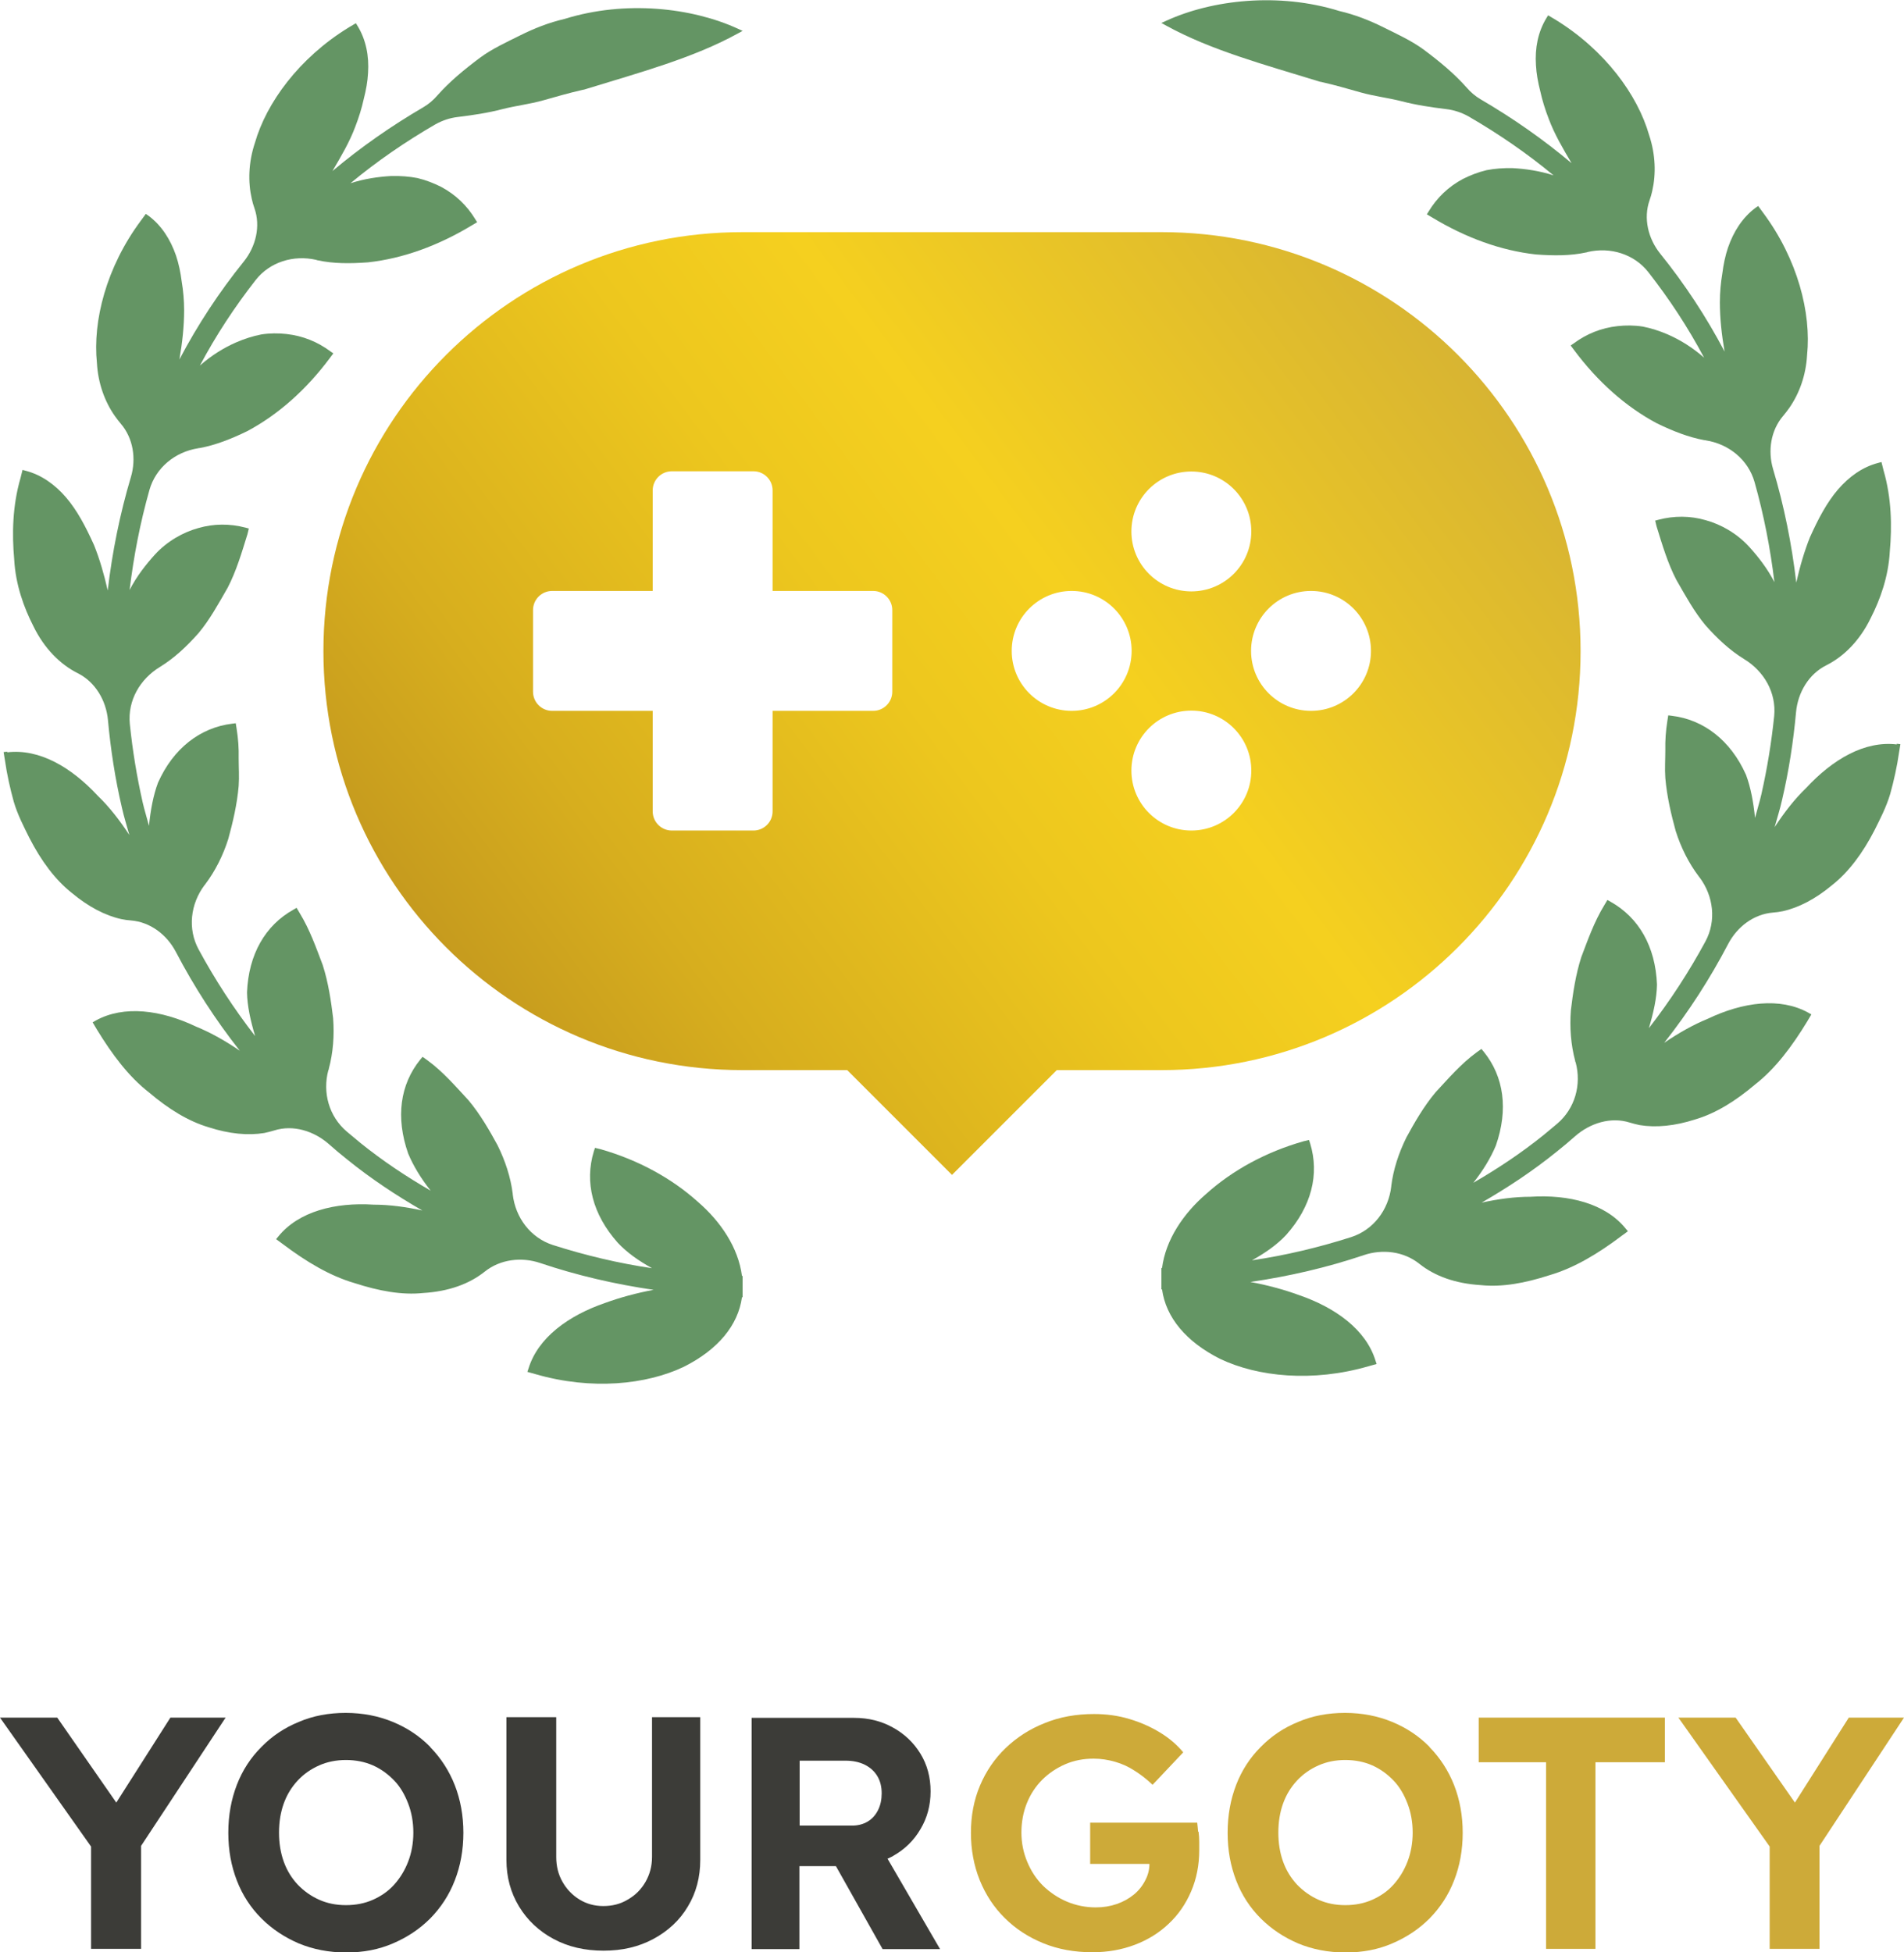 <?xml version="1.0" encoding="UTF-8"?><svg id="b" xmlns="http://www.w3.org/2000/svg" xmlns:xlink="http://www.w3.org/1999/xlink" viewBox="0 0 84.48 86.62"><defs><linearGradient id="d" x1="13.19" y1="50.61" x2="69.06" y2="8.84" gradientUnits="userSpaceOnUse"><stop offset="0" stop-color="#b2841d"/><stop offset=".02" stop-color="#b4871d"/><stop offset=".27" stop-color="#d7ae1e"/><stop offset=".48" stop-color="#edc71e"/><stop offset=".6" stop-color="#f5d01f"/><stop offset="1" stop-color="#cdaa39"/></linearGradient></defs><g id="c"><path d="M84.16,33.03c-1.43-.17-2.84.66-4.02,1.93-.52.5-.98,1.1-1.4,1.74.11-.4.24-.8.33-1.21.3-1.28.5-2.58.62-3.89.08-.87.56-1.69,1.34-2.08s1.49-1.1,1.97-2.09c.42-.82.79-1.84.85-2.96.1-1.12.08-2.37-.28-3.61l-.09-.36-.15.04c-.69.18-1.29.61-1.78,1.18-.49.57-.87,1.29-1.24,2.11-.25.62-.45,1.31-.61,2.02-.2-1.71-.54-3.4-1.03-5.04-.24-.81-.1-1.72.45-2.36.09-.11.18-.22.27-.35.44-.63.74-1.44.79-2.35.19-1.85-.41-4.24-1.95-6.31l-.22-.3-.13.09c-.57.43-.96,1.04-1.21,1.76-.12.36-.2.74-.25,1.14-.07.41-.11.85-.11,1.29,0,.7.08,1.43.21,2.18-.81-1.54-1.77-3-2.86-4.35-.53-.66-.75-1.56-.47-2.36.05-.14.09-.28.12-.42.17-.74.15-1.61-.14-2.48-.51-1.78-1.96-3.77-4.16-5.12l-.32-.19-.08.13c-.37.61-.51,1.33-.46,2.08.02.38.09.76.19,1.15.09.41.22.83.38,1.24.25.67.62,1.3,1.01,1.96-1.26-1.06-2.61-2-4.03-2.83-.24-.14-.45-.32-.63-.53-.53-.6-1.18-1.14-1.89-1.67-.54-.4-1.16-.68-1.78-.99-.62-.31-1.28-.57-1.97-.73-2.7-.84-5.65-.5-7.68.43l-.22.1.22.12c1.98,1.09,4.36,1.73,6.73,2.46.05.02.1.03.16.04.58.13,1.16.3,1.73.46.6.17,1.22.24,1.81.39.65.17,1.32.27,1.98.35.35.04.68.15.99.32,1.33.77,2.6,1.64,3.78,2.62-.62-.2-1.25-.29-1.81-.32-.41-.01-.8.02-1.16.09-.38.09-.73.23-1.05.39-.64.34-1.15.83-1.52,1.44l-.08.13.22.13c1.5.91,3.07,1.48,4.62,1.65.8.06,1.54.06,2.23-.09.02,0,.05-.01.07-.02,1-.23,2.06.09,2.69.9.93,1.19,1.76,2.45,2.47,3.79-.51-.45-1.06-.79-1.61-1.03-.37-.16-.75-.28-1.11-.35-.38-.06-.76-.06-1.12-.02-.72.08-1.37.34-1.95.77l-.13.09.15.2c1.05,1.41,2.3,2.52,3.67,3.25.72.35,1.41.62,2.11.75.02,0,.05,0,.07.01,1.02.16,1.88.86,2.16,1.85.41,1.45.7,2.94.88,4.44-.31-.61-.73-1.14-1.12-1.57-.54-.59-1.24-.99-1.93-1.18-.69-.2-1.4-.2-2.09-.02l-.15.04.06.25c.26.84.5,1.65.88,2.38.42.73.79,1.41,1.29,2.01.53.6,1.09,1.12,1.71,1.5.89.54,1.44,1.49,1.34,2.53-.12,1.17-.31,2.33-.57,3.48-.08.35-.19.69-.28,1.04-.07-.69-.19-1.35-.4-1.91-.68-1.53-1.88-2.45-3.29-2.62l-.16-.02-.04.25c-.07.44-.1.87-.09,1.29,0,.43-.03.83,0,1.24.07.82.26,1.62.46,2.35.23.73.58,1.43,1.02,2.01.01.02.02.03.04.05.62.83.75,1.93.26,2.84-.73,1.35-1.57,2.64-2.51,3.85.2-.67.35-1.33.36-1.94-.07-1.69-.81-2.97-2.06-3.67l-.14-.08-.13.22c-.46.75-.74,1.56-1.03,2.32-.25.78-.37,1.6-.46,2.35-.06.77,0,1.54.19,2.25,0,.02,0,.04.02.06.27,1-.03,2.06-.82,2.73-.2.17-.4.33-.6.5-.98.79-2.03,1.49-3.12,2.12.43-.54.77-1.1,1-1.65.56-1.6.36-3.06-.54-4.17l-.1-.12-.21.15c-.71.52-1.27,1.18-1.82,1.77-.53.63-.94,1.35-1.3,2.01-.34.69-.58,1.42-.67,2.15,0,0,0,.01,0,.02-.12,1.04-.79,1.93-1.78,2.25-1.44.46-2.91.81-4.4,1.03.59-.33,1.11-.69,1.52-1.13,1.12-1.26,1.48-2.69,1.06-4.06l-.05-.15-.25.06c-1.68.48-3.15,1.29-4.31,2.33-1.02.88-1.8,2.04-1.96,3.29-.01,0-.02,0-.03,0v.32s0,0,0,0h0s0,0,0,0h0s0,.16,0,.16v.16h0s0,0,0,0h0s0,.31,0,.31c.01,0,.02,0,.03,0,.17,1.24,1.06,2.32,2.57,3.08,1.67.8,4.11,1.05,6.59.33l.36-.1-.05-.15c-.42-1.37-1.77-2.35-3.4-2.91-.66-.24-1.39-.44-2.15-.58,1.71-.25,3.4-.64,5.03-1.19.83-.28,1.77-.17,2.46.38s1.6.88,2.73.95c.95.1,1.97-.09,3.05-.44,1.1-.32,2.16-.96,3.18-1.73l.3-.22-.1-.12c-.9-1.11-2.52-1.52-4.23-1.41-.7,0-1.43.1-2.16.26,1.16-.67,2.28-1.41,3.33-2.26.28-.22.55-.45.81-.68.67-.59,1.59-.88,2.44-.61.14.04.28.08.43.11.73.12,1.56.04,2.46-.25.92-.27,1.8-.82,2.66-1.55.9-.7,1.64-1.69,2.31-2.79l.19-.32-.14-.08c-1.25-.69-2.9-.47-4.45.27-.66.27-1.31.64-1.94,1.07,1.08-1.37,2.03-2.84,2.84-4.39.4-.76,1.13-1.32,1.99-1.39.14-.01.29-.03.43-.06.72-.16,1.46-.55,2.18-1.15.75-.59,1.37-1.43,1.89-2.44.25-.5.53-1.04.7-1.62.16-.58.3-1.2.39-1.83l.06-.37-.16-.02Z" style="fill:#649564; stroke-width:0px;"/><path d="M51.53,10.3h-18.59c-10.26,0-18.59,8.32-18.59,18.59h0c0,10.26,8.32,18.59,18.59,18.59h4.65l4.65,4.65,4.65-4.65h4.65c10.26,0,18.59-8.32,18.59-18.59h0c0-10.26-8.32-18.59-18.59-18.59ZM39.59,30.69c0,.47-.38.85-.85.85h-4.46v4.46c0,.47-.38.85-.85.85h-3.62c-.47,0-.85-.38-.85-.85v-4.46h-4.46c-.47,0-.85-.38-.85-.85v-3.62c0-.47.38-.85.85-.85h4.46v-4.46c0-.47.38-.85.85-.85h3.62c.47,0,.85.38.85.85v4.46h4.46c.47,0,.85.38.85.85v3.62ZM52.86,20.92c1.47,0,2.66,1.19,2.66,2.66s-1.19,2.66-2.66,2.66-2.66-1.19-2.66-2.66,1.19-2.66,2.66-2.66ZM47.55,31.54c-1.47,0-2.66-1.19-2.66-2.66s1.19-2.66,2.66-2.66,2.66,1.19,2.66,2.66-1.19,2.66-2.66,2.66ZM52.86,36.85c-1.47,0-2.66-1.19-2.66-2.66s1.19-2.66,2.66-2.66,2.66,1.19,2.66,2.66-1.19,2.66-2.66,2.66ZM58.17,31.54c-1.47,0-2.66-1.19-2.66-2.66s1.19-2.66,2.66-2.66,2.66,1.19,2.66,2.66-1.19,2.66-2.66,2.66Z" style="fill:url(#d); stroke-width:0px;"/><path d="M.32,33.38c1.43-.17,2.84.66,4.02,1.93.52.5.98,1.1,1.4,1.74-.11-.4-.24-.8-.33-1.21-.3-1.28-.5-2.58-.62-3.89-.08-.87-.56-1.69-1.34-2.08s-1.49-1.1-1.97-2.09c-.42-.82-.79-1.84-.85-2.96-.1-1.12-.08-2.37.28-3.61l.09-.36.15.04c.69.18,1.29.61,1.78,1.18.49.57.87,1.29,1.24,2.11.25.62.45,1.31.61,2.02.2-1.71.54-3.4,1.03-5.04.24-.81.1-1.72-.45-2.36-.09-.11-.18-.22-.27-.35-.44-.63-.74-1.44-.79-2.35-.19-1.85.41-4.24,1.95-6.31l.22-.3.13.09c.57.43.96,1.04,1.21,1.76.12.36.2.74.25,1.14.07.41.11.85.11,1.29,0,.7-.08,1.43-.21,2.18.81-1.54,1.77-3,2.86-4.35.53-.66.75-1.56.47-2.36-.05-.14-.09-.28-.12-.42-.17-.74-.15-1.61.14-2.48.51-1.78,1.96-3.77,4.16-5.12l.32-.19.08.13c.37.61.51,1.33.46,2.08-.02.38-.09.76-.19,1.15-.09.41-.22.83-.38,1.24-.25.67-.62,1.3-1.01,1.96,1.26-1.06,2.61-2,4.03-2.83.24-.14.45-.32.63-.53.53-.6,1.18-1.14,1.89-1.67.54-.4,1.16-.68,1.78-.99.62-.31,1.28-.57,1.97-.73,2.7-.84,5.65-.5,7.68.43l.22.1-.22.12c-1.98,1.09-4.36,1.73-6.73,2.46-.05.02-.1.03-.16.04-.58.13-1.16.3-1.73.46-.6.17-1.22.24-1.81.39-.65.17-1.32.27-1.98.35-.35.04-.68.15-.99.32-1.33.77-2.6,1.64-3.78,2.62.62-.2,1.25-.29,1.81-.32.41-.01.8.02,1.16.09.38.09.73.23,1.05.39.64.34,1.15.83,1.52,1.44l.08.13-.22.13c-1.5.91-3.07,1.48-4.62,1.65-.8.06-1.54.06-2.23-.09-.02,0-.05-.01-.07-.02-1-.23-2.06.09-2.69.9-.93,1.19-1.76,2.45-2.47,3.79.51-.45,1.06-.79,1.61-1.03.37-.16.75-.28,1.11-.35.38-.06.76-.06,1.12-.02.72.08,1.37.34,1.95.77l.13.09-.15.2c-1.05,1.41-2.3,2.52-3.67,3.25-.72.35-1.41.62-2.11.75-.02,0-.05,0-.07.01-1.02.16-1.88.86-2.16,1.85-.41,1.45-.7,2.94-.88,4.44.31-.61.73-1.14,1.12-1.57.54-.59,1.24-.99,1.93-1.18.69-.2,1.4-.2,2.09-.02l.15.04-.06.25c-.26.84-.5,1.65-.88,2.38-.42.73-.79,1.41-1.29,2.01-.53.6-1.09,1.12-1.71,1.5-.89.54-1.44,1.49-1.34,2.53.12,1.17.31,2.33.57,3.48.08.35.19.69.28,1.04.07-.69.19-1.35.4-1.91.68-1.53,1.88-2.45,3.29-2.62l.16-.02.04.25c.07.44.1.87.09,1.29,0,.43.03.83,0,1.24-.07.82-.26,1.62-.46,2.35-.23.73-.58,1.43-1.02,2.01-.01.02-.02.03-.04.05-.62.83-.75,1.93-.26,2.84.73,1.35,1.57,2.64,2.51,3.85-.2-.67-.35-1.33-.36-1.94.07-1.69.81-2.97,2.06-3.67l.14-.08.13.22c.46.75.74,1.56,1.03,2.32.25.78.37,1.6.46,2.35.06.77,0,1.54-.19,2.25,0,.02,0,.04-.02.06-.27,1,.03,2.06.82,2.73.2.17.4.33.6.5.98.79,2.03,1.49,3.12,2.12-.43-.54-.77-1.1-1-1.65-.56-1.6-.36-3.06.54-4.17l.1-.12.21.15c.71.52,1.27,1.18,1.82,1.77.53.63.94,1.35,1.3,2.01.34.69.58,1.42.67,2.15,0,0,0,.01,0,.02.12,1.04.79,1.93,1.78,2.25,1.44.46,2.91.81,4.4,1.03-.59-.33-1.11-.69-1.52-1.13-1.12-1.26-1.48-2.69-1.06-4.06l.05-.15.25.06c1.68.48,3.15,1.29,4.31,2.33,1.02.88,1.8,2.04,1.96,3.29.01,0,.02,0,.03,0v.32s0,0,0,0h0s0,0,0,0h0s0,.16,0,.16v.16h0s0,0,0,0h0s0,.31,0,.31c-.01,0-.02,0-.03,0-.17,1.24-1.06,2.32-2.57,3.08-1.67.8-4.11,1.05-6.59.33l-.36-.1.05-.15c.42-1.37,1.77-2.35,3.4-2.91.66-.24,1.39-.44,2.15-.58-1.71-.25-3.4-.64-5.03-1.19-.83-.28-1.77-.17-2.46.38s-1.6.88-2.73.95c-.95.1-1.97-.09-3.05-.44-1.1-.32-2.16-.96-3.18-1.73l-.3-.22.1-.12c.9-1.11,2.52-1.52,4.23-1.41.7,0,1.43.1,2.16.26-1.16-.67-2.28-1.41-3.33-2.26-.28-.22-.55-.45-.81-.68-.67-.59-1.59-.88-2.44-.61-.14.04-.28.08-.43.11-.73.12-1.56.04-2.46-.25-.92-.27-1.8-.82-2.66-1.55-.9-.7-1.64-1.69-2.31-2.79l-.19-.32.14-.08c1.25-.69,2.9-.47,4.45.27.66.27,1.31.64,1.94,1.07-1.08-1.37-2.03-2.84-2.84-4.39-.4-.76-1.13-1.32-1.99-1.39-.14-.01-.29-.03-.43-.06-.72-.16-1.46-.55-2.18-1.15-.75-.59-1.37-1.43-1.89-2.44-.25-.5-.53-1.04-.7-1.62-.16-.58-.3-1.2-.39-1.83l-.06-.37.16-.02Z" style="fill:#649564; stroke-width:0px;"/><polygon points="7.56 76.21 5.16 79.98 2.54 76.21 0 76.21 4.04 81.93 4.04 86.47 6.26 86.47 6.26 81.9 10.01 76.21 7.56 76.21" style="fill:#3c3c38; stroke-width:0px;"/><path d="M19.09,77.51c-.47-.48-1.03-.85-1.66-1.11s-1.33-.4-2.09-.4-1.45.13-2.08.4c-.64.26-1.19.63-1.66,1.11-.47.47-.84,1.03-1.09,1.68s-.38,1.35-.38,2.13.13,1.47.38,2.12.62,1.21,1.09,1.68c.47.47,1.03.84,1.66,1.11.63.26,1.33.4,2.1.4s1.44-.13,2.07-.4,1.18-.63,1.66-1.11c.47-.48.84-1.04,1.09-1.69.25-.64.38-1.35.38-2.11s-.13-1.47-.38-2.11c-.25-.64-.62-1.21-1.09-1.69ZM18.11,82.6c-.15.39-.36.73-.62,1.02s-.58.51-.94.67c-.36.16-.76.24-1.2.24s-.83-.08-1.19-.24c-.36-.16-.68-.39-.95-.67-.27-.29-.48-.63-.62-1.02-.14-.39-.21-.82-.21-1.29s.07-.9.21-1.29c.14-.39.35-.73.62-1.02.27-.29.59-.51.95-.67.36-.16.76-.24,1.19-.24s.84.08,1.2.24c.36.16.67.39.94.67s.47.63.62,1.02c.15.39.23.82.23,1.29s-.08.9-.23,1.29Z" style="fill:#3c3c38; stroke-width:0px;"/><path d="M28.93,82.39c0,.41-.1.78-.29,1.11-.19.33-.45.59-.78.78-.33.2-.69.29-1.09.29s-.75-.1-1.06-.29-.57-.46-.75-.78c-.19-.33-.28-.7-.28-1.11v-6.2h-2.21v6.33c0,.77.19,1.46.56,2.07.37.61.88,1.09,1.53,1.44.65.35,1.39.52,2.22.52s1.56-.17,2.21-.52,1.17-.83,1.53-1.44c.37-.61.55-1.3.55-2.07v-6.33h-2.14v6.2Z" style="fill:#3c3c38; stroke-width:0px;"/><path d="M39.62,82.35c.52-.29.93-.69,1.22-1.19.3-.5.45-1.06.45-1.68s-.15-1.18-.45-1.67c-.3-.49-.71-.88-1.22-1.16-.52-.29-1.09-.43-1.73-.43h-4.54v10.26h2.12v-3.68h1.62l2.07,3.68h2.55s-2.33-4.01-2.33-4.01c.08-.04.16-.07.23-.11ZM35.48,78.12h2.04c.32,0,.61.06.85.18.24.12.43.29.56.51.13.22.19.47.19.76,0,.27-.05.52-.16.74-.11.22-.26.39-.46.51-.2.12-.43.18-.7.18h-2.32v-2.89Z" style="fill:#3c3c38; stroke-width:0px;"/><path d="M53.16,81.27c-.01-.16-.03-.29-.04-.4h-4.75v1.83h2.63c0,.25-.06.49-.18.72-.12.24-.29.46-.51.64-.22.18-.47.32-.76.42-.29.1-.6.15-.93.15-.46,0-.89-.09-1.29-.26-.4-.17-.75-.41-1.05-.7-.3-.3-.53-.65-.7-1.06-.17-.4-.26-.84-.26-1.3s.08-.9.24-1.3c.16-.4.39-.75.68-1.04.29-.29.63-.52,1.02-.69.39-.17.81-.25,1.27-.25.32,0,.64.05.95.14.31.09.6.22.87.4.27.17.54.38.79.62l1.36-1.44c-.27-.33-.62-.63-1.03-.88-.41-.25-.86-.45-1.36-.6s-1.02-.22-1.57-.22c-.79,0-1.52.13-2.18.4-.66.26-1.24.63-1.74,1.11-.49.47-.87,1.03-1.14,1.67-.27.64-.4,1.34-.4,2.09s.13,1.45.39,2.1c.26.64.63,1.21,1.11,1.68.48.48,1.05.85,1.71,1.12.66.27,1.39.4,2.18.4.67,0,1.3-.11,1.88-.33.58-.22,1.08-.53,1.5-.93.43-.4.76-.88,1-1.44.24-.56.36-1.17.36-1.83,0-.09,0-.21,0-.36,0-.15-.01-.31-.03-.46Z" style="fill:#cdaa39; stroke-width:0px;"/><path d="M63.43,77.51c-.47-.48-1.03-.85-1.66-1.11s-1.33-.4-2.09-.4-1.45.13-2.08.4c-.64.26-1.19.63-1.66,1.11-.47.47-.84,1.03-1.09,1.68s-.38,1.35-.38,2.13.13,1.47.38,2.12.62,1.21,1.09,1.68c.47.47,1.03.84,1.66,1.11.63.26,1.33.4,2.1.4s1.44-.13,2.07-.4,1.18-.63,1.66-1.11c.47-.48.84-1.04,1.09-1.69.25-.64.38-1.35.38-2.11s-.13-1.47-.38-2.11c-.25-.64-.62-1.21-1.09-1.69ZM62.45,82.6c-.15.39-.36.73-.62,1.02s-.58.51-.94.67c-.36.16-.76.24-1.2.24s-.83-.08-1.19-.24c-.36-.16-.68-.39-.95-.67-.27-.29-.48-.63-.62-1.02-.14-.39-.21-.82-.21-1.29s.07-.9.21-1.29c.14-.39.35-.73.62-1.02.27-.29.59-.51.95-.67.36-.16.76-.24,1.19-.24s.84.08,1.2.24c.36.16.67.39.94.67s.47.63.62,1.02c.15.39.23.82.23,1.29s-.08.9-.23,1.29Z" style="fill:#cdaa39; stroke-width:0px;"/><polygon points="65.61 78.19 68.6 78.19 68.6 86.47 70.79 86.47 70.79 78.19 73.87 78.19 73.87 76.21 65.61 76.21 65.61 78.19" style="fill:#cdaa39; stroke-width:0px;"/><polygon points="84.48 76.21 82.03 76.21 79.64 79.98 77.01 76.21 74.47 76.21 78.52 81.93 78.52 86.47 80.73 86.47 80.73 81.9 84.48 76.21" style="fill:#cdaa39; stroke-width:0px;"/></g></svg>